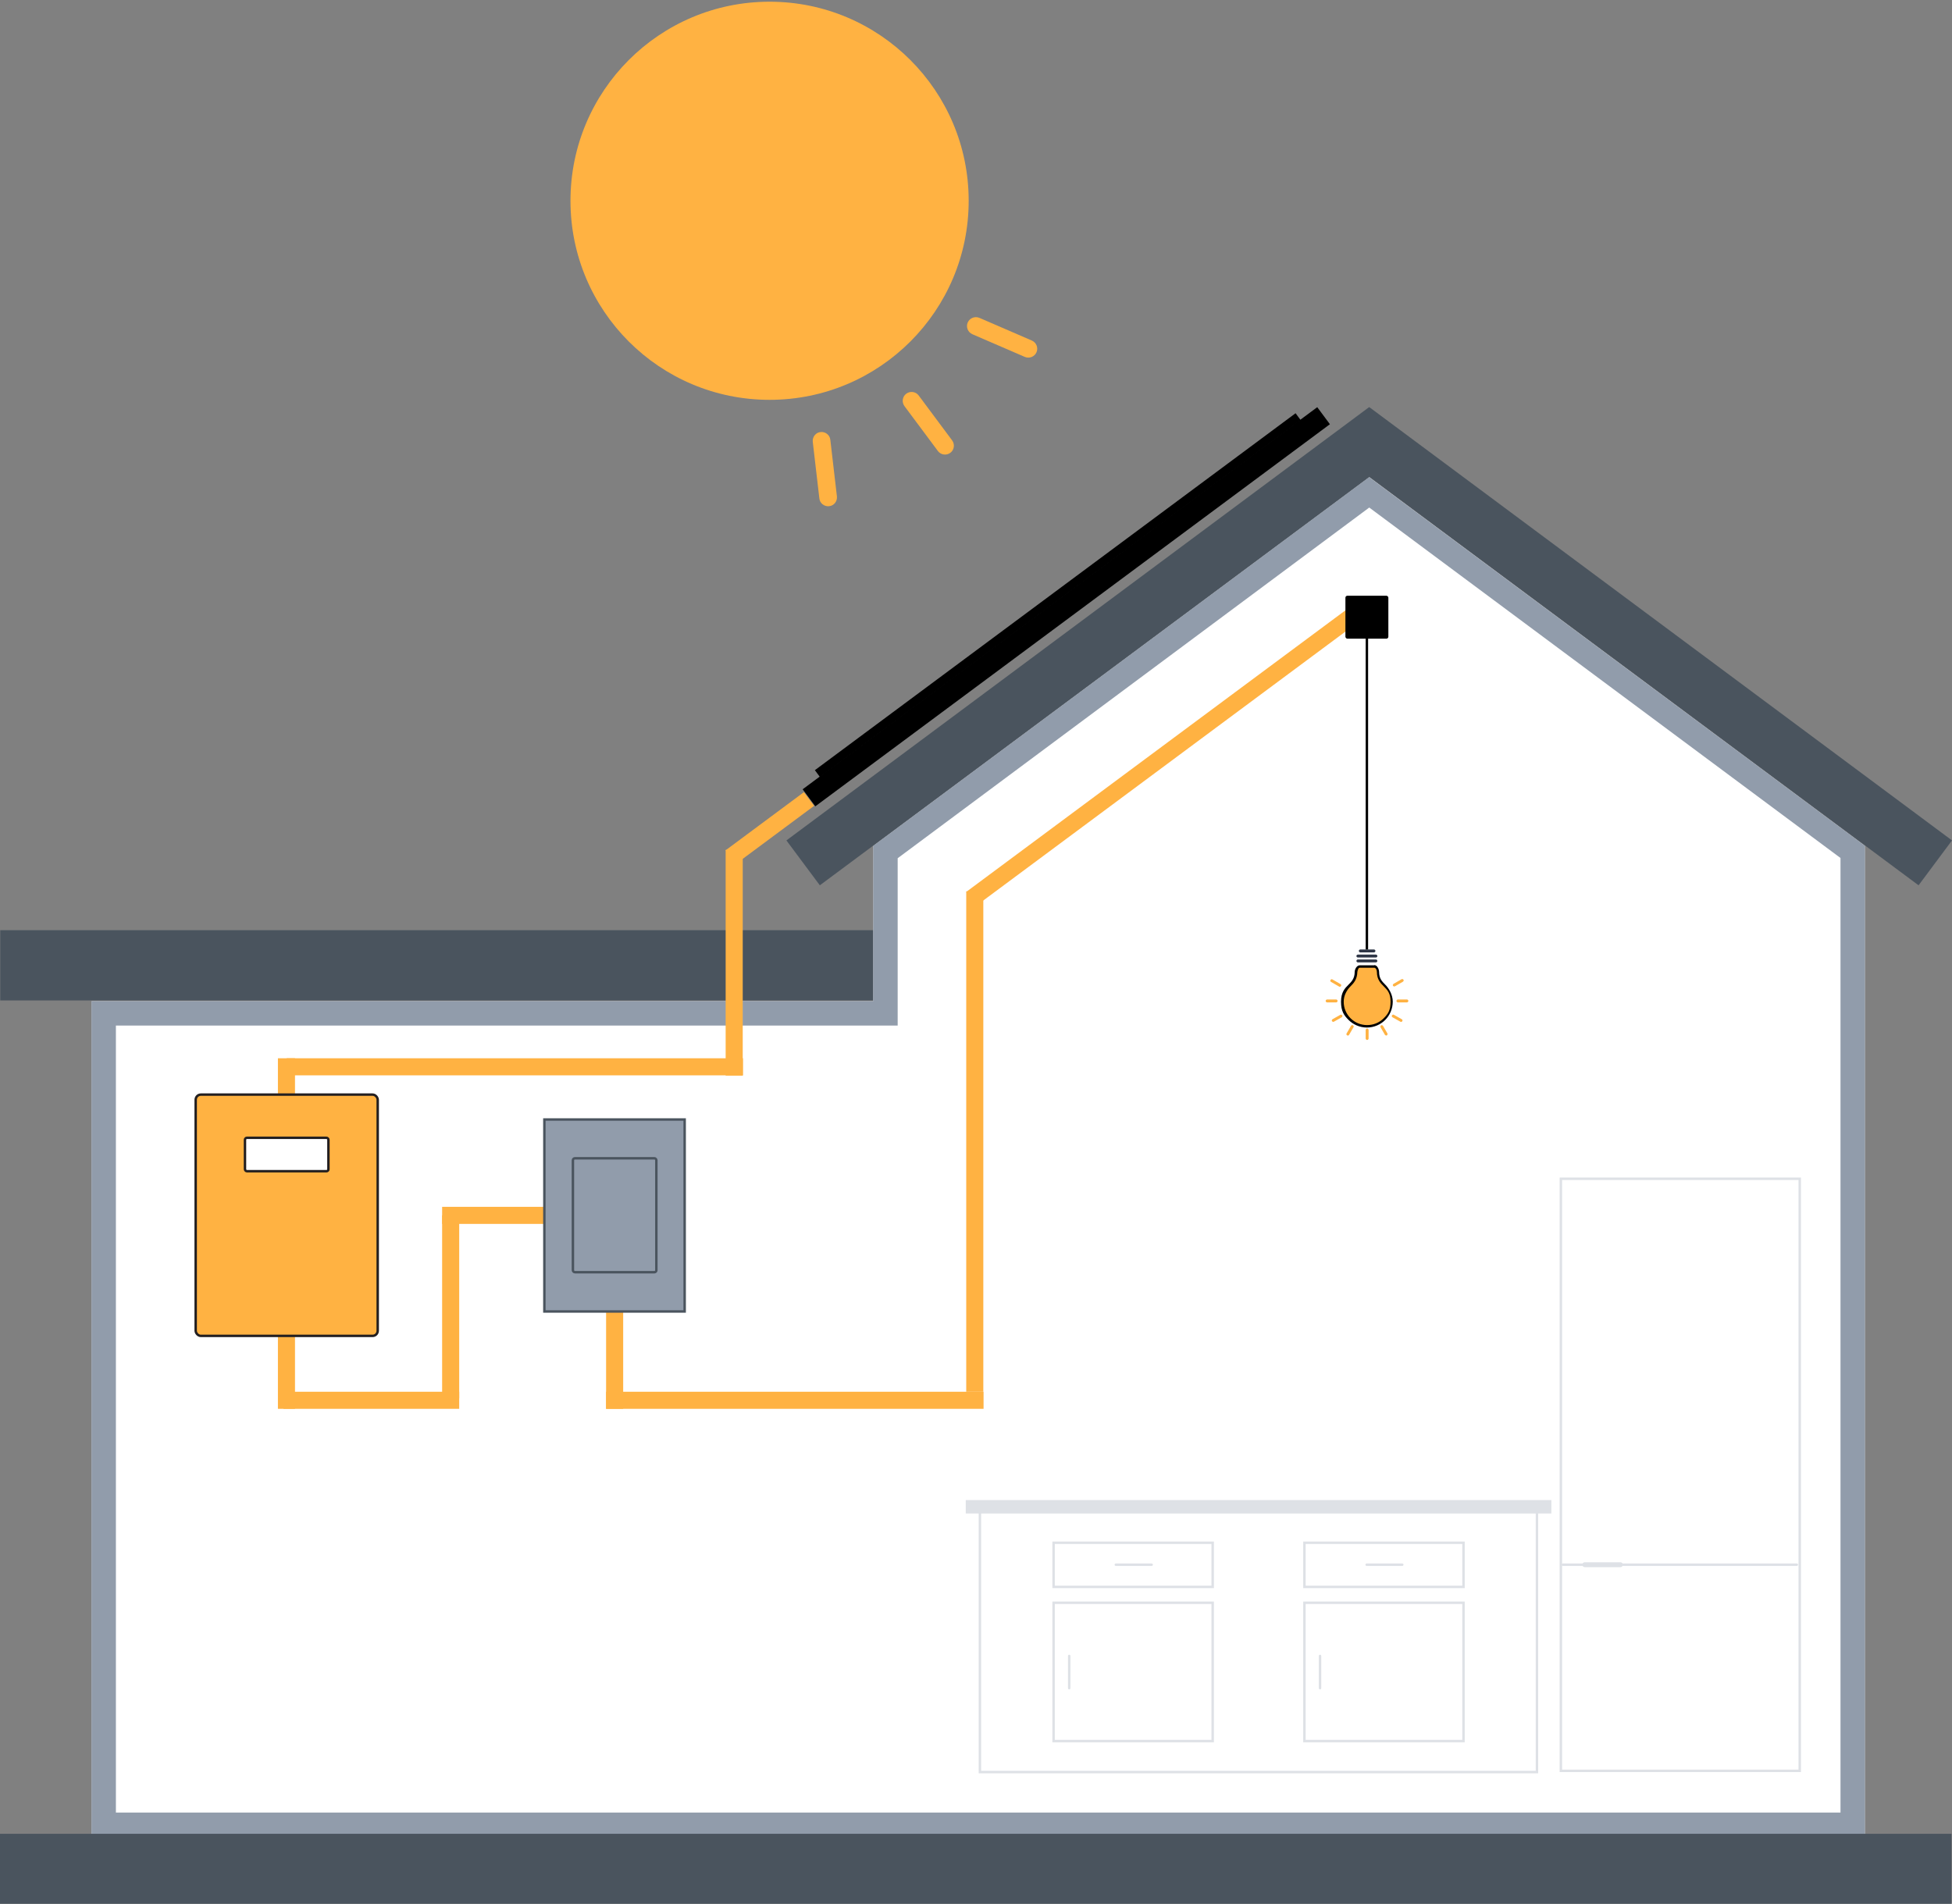 <?xml version="1.0" encoding="UTF-8"?>
<svg id="Layer_1" data-name="Layer 1" xmlns="http://www.w3.org/2000/svg" viewBox="0 0 800 780.4">
  <rect x="0" y="0" width="800" height="780.4" fill="#808080" stroke="none"/>
  <rect x=".1" y="381.3" width="358" height="28.8" style="fill: #4a545e;"/>
  <g>
    <rect x="305.7" y="244.6" width="262.7" height="8.7" transform="translate(936.3 188) rotate(143.4)"/>
    <rect x="310.8" y="242.4" width="245.4" height="3.5" transform="translate(927.1 181.5) rotate(143.4)"/>
  </g>
  <polygon points="561.1 195.5 357.9 346.7 357.9 410.4 37.5 410.4 37.5 753 357.9 753 443.8 753 764.3 753 764.3 346.7 561.1 195.5" style="fill: #dee1e6;"/>
  <g>
    <polygon points="42.5 748 42.5 415.4 362.9 415.4 362.9 349.2 561.1 201.8 759.3 349.2 759.3 748 42.5 748" style="fill: #fff;"/>
    <path d="M561.1,208l193.2,143.7v391.3H47.5V420.4H367.9v-68.6l193.2-143.7m0-12.5l-203.2,151.1v63.7H37.5v342.7H764.3V346.7l-203.2-151.1h0Z" style="fill: #919cab;"/>
  </g>
  <polygon points="800 344.5 561.2 166.9 561.2 167 561.1 166.9 322.3 344.5 336 362.9 561.2 195.5 786.3 362.9 800 344.5" style="fill: #4a545e;"/>
  <circle cx="315.4" cy="82.3" r="81.6" style="fill: #ffb242;"/>
  <rect y="751.7" width="799.8" height="28.8" style="fill: #4a545e;"/>
  <path d="M737.1,483.7v241.7h-96.9v-241.7h96.9m1-1h-98.9v243.7h98.9v-243.7h0Z" style="fill: #dee1e6;"/>
  <rect x="395.8" y="614.9" width="240" height="5.5" style="fill: #dee1e6;"/>
  <rect x="401.6" y="619.7" width="228.3" height="106.7" style="fill: none; stroke: #dee1e6; stroke-miterlimit: 10;"/>
  <g>
    <rect x="431.8" y="657" width="65.2" height="56.7" style="fill: none; stroke: #dee1e6; stroke-miterlimit: 10;"/>
    <rect x="431.8" y="632.4" width="65.2" height="18.1" style="fill: none; stroke: #dee1e6; stroke-miterlimit: 10;"/>
    <line x1="457.3" y1="641.4" x2="472" y2="641.4" style="fill: none; stroke: #dee1e6; stroke-linecap: round; stroke-miterlimit: 10;"/>
    <line x1="438.2" y1="678.8" x2="438.2" y2="692" style="fill: none; stroke: #dee1e6; stroke-linecap: round; stroke-miterlimit: 10;"/>
  </g>
  <rect x="534.6" y="657" width="65.2" height="56.7" style="fill: none; stroke: #dee1e6; stroke-miterlimit: 10;"/>
  <rect x="534.6" y="632.4" width="65.2" height="18.1" style="fill: none; stroke: #dee1e6; stroke-miterlimit: 10;"/>
  <line x1="560.1" y1="641.4" x2="574.7" y2="641.4" style="fill: none; stroke: #dee1e6; stroke-linecap: round; stroke-miterlimit: 10;"/>
  <line x1="541" y1="678.8" x2="541" y2="692" style="fill: none; stroke: #dee1e6; stroke-linecap: round; stroke-miterlimit: 10;"/>
  <line x1="664.1" y1="641.4" x2="649.5" y2="641.4" style="fill: none; stroke: #dee1e6; stroke-linecap: round; stroke-miterlimit: 10; stroke-width: 2px;"/>
  <line x1="640.5" y1="641.4" x2="736.4" y2="641.4" style="fill: none; stroke: #dee1e6; stroke-linecap: round; stroke-miterlimit: 10;"/>
  <g>
    <path d="M370.7,166.5c-1.2-1.6-.9-3.9,.7-5.1s3.9-.9,5.1,.7l13.7,18.4c1.2,1.6,.9,3.9-.7,5.1s-3.9,.9-5.1-.7l-13.7-18.4Z" style="fill: #ffb242; fill-rule: evenodd;"/>
    <path d="M333.1,181.1c-.2-2,1.2-3.8,3.2-4,2-.2,3.8,1.2,4,3.2l2.7,23.2c.2,2-1.2,3.8-3.2,4-2,.2-3.8-1.2-4-3.2l-2.7-23.2Z" style="fill: #ffb242; fill-rule: evenodd;"/>
    <path d="M398.5,137c-1.8-.8-2.7-2.9-1.9-4.8,.8-1.8,2.9-2.7,4.8-1.9l21.5,9.3c1.8,.8,2.7,2.9,1.9,4.8-.8,1.8-2.9,2.7-4.8,1.9l-21.5-9.3Z" style="fill: #ffb242; fill-rule: evenodd;"/>
  </g>
  <g>
    <g>
      <g>
        <path d="M560.2,420.8c-2.7,0-5.3-1.1-7.2-3s-3-4.5-3-7.2,1.4-5.1,2.9-6.7c1.3-1.3,2.6-2.6,2.7-5.6,0-.4,.2-1.1,.5-1.6,.2-.3,.5-.7,1-.7h6.1c.4,0,.7,.2,1,.6,.3,.5,.5,1.2,.5,1.6,0,2.9,1.4,4.3,2.7,5.6,1.5,1.5,2.9,3,2.9,6.7s-1.1,5.3-3,7.2-4.5,3-7.2,3Z" style="fill: #ffb242; fill-rule: evenodd;"/>
        <path d="M563.3,396.7c0,0,.3,0,.6,.4,.3,.4,.4,1,.4,1.3,0,3.1,1.5,4.6,2.8,5.9,1.5,1.5,2.8,2.8,2.8,6.3s-1,5-2.8,6.8-4.2,2.8-6.8,2.8-5-1-6.8-2.8c-1.8-1.8-2.8-4.2-2.8-6.8s1.3-4.8,2.8-6.3c1.3-1.3,2.7-2.8,2.8-5.9,0-.3,.2-.9,.4-1.3,0-.1,.3-.4,.5-.4h6.1m0-1h-6.1c-.6,0-1,.4-1.4,.9-.4,.6-.6,1.3-.6,1.8,0,2.7-1.3,4-2.5,5.2-1.5,1.5-3.1,3.1-3.1,7s1.2,5.6,3.1,7.5c1.9,1.9,4.6,3.1,7.5,3.1s5.6-1.2,7.5-3.1c1.9-1.9,3.1-4.6,3.1-7.5s-1.6-5.5-3.1-7c-1.3-1.3-2.5-2.5-2.5-5.2,0-.5-.2-1.3-.6-1.9-.3-.5-.8-.9-1.4-.9h0Z"/>
      </g>
      <path d="M563.9,393.3c.3,0,.6,.3,.6,.6s-.3,.6-.6,.6h-7.4c-.3,0-.6-.3-.6-.6s.3-.6,.6-.6h7.4Z" style="fill: #2e3545; fill-rule: evenodd;"/>
      <path d="M563.9,391.3c.3,0,.6,.3,.6,.6s-.3,.6-.6,.6h-7.4c-.3,0-.6-.3-.6-.6s.3-.6,.6-.6h7.4Z" style="fill: #2e3545; fill-rule: evenodd;"/>
      <path d="M563.1,389.2c.3,0,.6,.3,.6,.6s-.3,.6-.6,.6h-5.6c-.3,0-.6-.3-.6-.6s.3-.6,.6-.6h5.6Z" style="fill: #2e3545; fill-rule: evenodd;"/>
      <path d="M559.7,422.2c0-.3,.3-.6,.6-.6s.6,.3,.6,.6v3.5c0,.3-.3,.6-.6,.6s-.6-.3-.6-.6v-3.5Z" style="fill: #ffb242; fill-rule: evenodd;"/>
      <path d="M553.7,420.5c.2-.3,.5-.4,.8-.2,.3,.2,.4,.5,.2,.8l-1.8,3.1c-.2,.3-.5,.4-.8,.2-.3-.2-.4-.5-.2-.8l1.8-3.1Z" style="fill: #ffb242; fill-rule: evenodd;"/>
      <path d="M549.3,416c.3-.2,.6,0,.8,.2,.2,.3,0,.6-.2,.8l-3.2,1.8c-.3,.2-.6,0-.8-.2-.2-.3,0-.6,.2-.8l3.2-1.8Z" style="fill: #ffb242; fill-rule: evenodd;"/>
      <path d="M547.6,409.7c.3,0,.6,.3,.6,.6s-.3,.6-.6,.6h-3.7c-.3,0-.6-.3-.6-.6s.3-.6,.6-.6h3.7Z" style="fill: #ffb242; fill-rule: evenodd;"/>
      <path d="M549.4,403.4c.3,.2,.4,.5,.2,.8-.2,.3-.5,.4-.8,.2l-3.3-1.9c-.3-.2-.4-.5-.2-.8,.2-.3,.5-.4,.8-.2l3.3,1.9Z" style="fill: #ffb242; fill-rule: evenodd;"/>
      <path d="M565.8,421.1c-.2-.3,0-.6,.2-.8,.3-.2,.6,0,.8,.2l1.8,3.1c.2,.3,0,.6-.2,.8-.3,.2-.6,0-.8-.2l-1.8-3.1Z" style="fill: #ffb242; fill-rule: evenodd;"/>
      <path d="M570.7,417c-.3-.2-.4-.5-.2-.8,.2-.3,.5-.4,.8-.2l3.2,1.8c.3,.2,.4,.5,.2,.8-.2,.3-.5,.4-.8,.2l-3.2-1.8Z" style="fill: #ffb242; fill-rule: evenodd;"/>
      <path d="M572.9,410.9c-.3,0-.6-.3-.6-.6s.3-.6,.6-.6h3.7c.3,0,.6,.3,.6,.6s-.3,.6-.6,.6h-3.7Z" style="fill: #ffb242; fill-rule: evenodd;"/>
      <path d="M571.7,404.3c-.3,.2-.6,0-.8-.2-.2-.3,0-.6,.2-.8l3.3-1.9c.3-.2,.6,0,.8,.2,.2,.3,0,.6-.2,.8l-3.3,1.9Z" style="fill: #ffb242; fill-rule: evenodd;"/>
    </g>
    <line x1="560.2" y1="247.7" x2="560.2" y2="389.2" style="fill: none; stroke: #000; stroke-miterlimit: 10;"/>
  </g>
  <rect x="378.6" y="305.7" width="197.8" height="7" transform="translate(-90.2 345.9) rotate(-36.6)" style="fill: #ffb242;"/>
  <rect x="295.6" y="335.7" width="40" height="7" transform="translate(-140.1 255.3) rotate(-36.6)" style="fill: #ffb242;"/>
  <rect x="396" y="365.4" width="7" height="205.1" style="fill: #ffb242;"/>
  <rect x="113.9" y="547.6" width="7" height="29.9" style="fill: #ffb242;"/>
  <rect x="113.9" y="433.8" width="7" height="15" style="fill: #ffb242;"/>
  <rect x="248.4" y="537.5" width="7" height="40" style="fill: #ffb242;"/>
  <rect x="297.4" y="348.4" width="7" height="92.5" style="fill: #ffb242;"/>
  <rect x="248.4" y="570.5" width="154.7" height="7" style="fill: #ffb242;"/>
  <rect x="116.2" y="570.5" width="72" height="7" style="fill: #ffb242;"/>
  <rect x="181.2" y="494.7" width="42.4" height="7" style="fill: #ffb242;"/>
  <rect x="181.2" y="498.2" width="7" height="75" style="fill: #ffb242;"/>
  <rect x="117.5" y="433.8" width="187" height="7" style="fill: #ffb242;"/>
  <rect x="551.4" y="244.2" width="17.6" height="17.6" rx=".8" ry=".8"/>
  <rect x="80.2" y="448.7" width="74.6" height="98.9" rx="2.1" ry="2.1" style="fill: #ffb242; stroke: #231f20; stroke-miterlimit: 10;"/>
  <rect x="100.4" y="466.4" width="34.2" height="13.7" rx=".8" ry=".8" style="fill: #fff; stroke: #231f20; stroke-miterlimit: 10;"/>
  <g>
    <rect x="223.1" y="458.9" width="57.5" height="78.7" style="fill: #919cab; stroke: #4a545e; stroke-miterlimit: 10;"/>
    <rect x="234.8" y="474.8" width="34.2" height="46.7" rx=".8" ry=".8" style="fill: none; stroke: #4a545e; stroke-miterlimit: 10;"/>
  </g>
</svg>